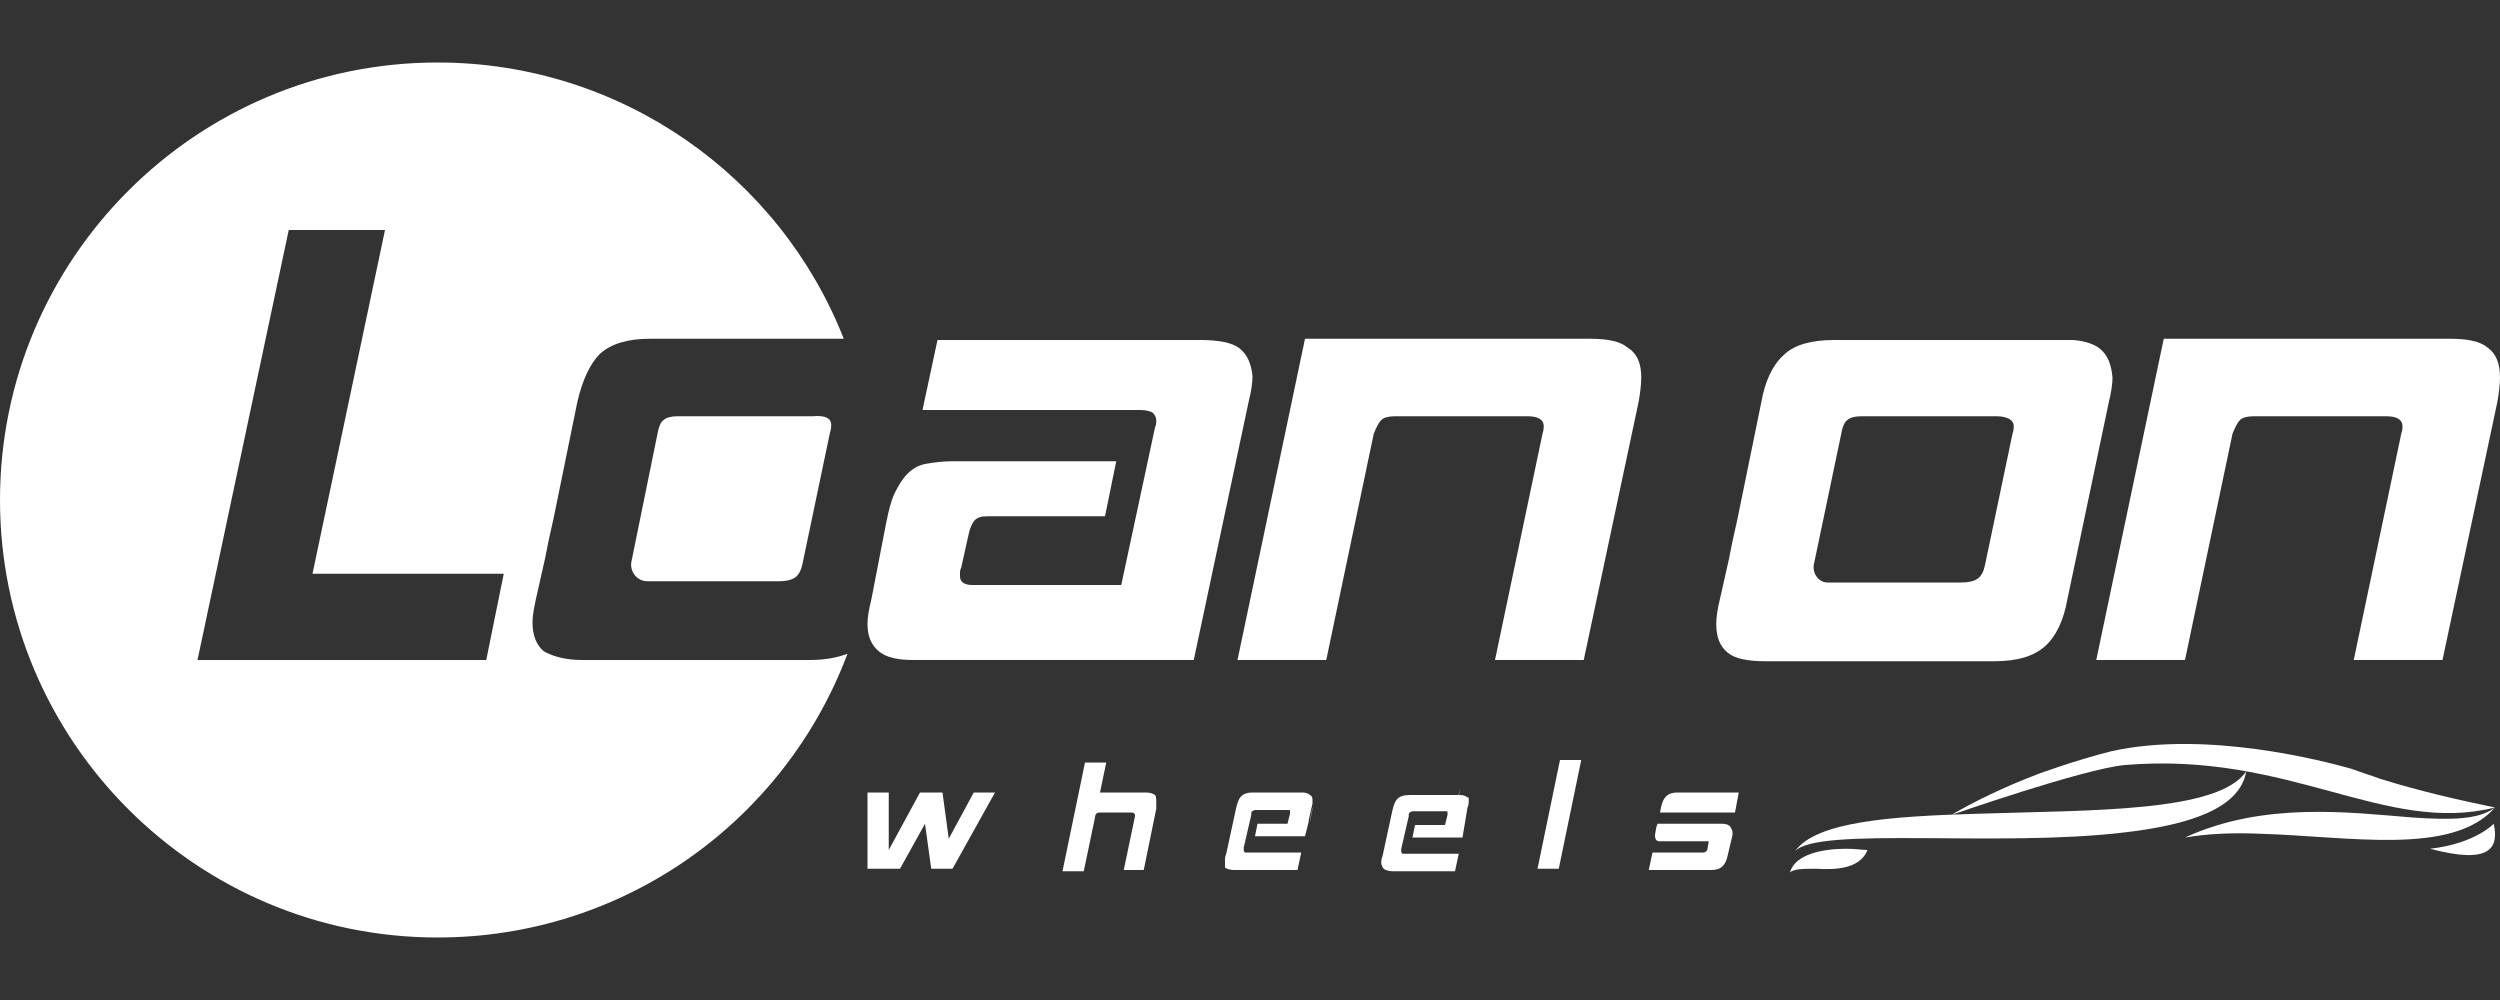 <?xml version="1.0" encoding="utf-8"?>
<!-- Generator: Adobe Illustrator 24.0.1, SVG Export Plug-In . SVG Version: 6.00 Build 0)  -->
<svg version="1.1" id="Layer_1" xmlns="http://www.w3.org/2000/svg" xmlns:xlink="http://www.w3.org/1999/xlink" x="0px" y="0px"
	 viewBox="0 0 200 80" style="enable-background:new 0 0 200 80;" xml:space="preserve">
<rect x="0" y="0" width="200" height="80" fill="#333333" stroke="none"/>
<style type="text/css">
	.st0{fill:#FFFFFF;}
</style>
<g>
	<path class="st0" d="M99.2,27.9c-0.6-0.5-1.7-0.7-3.2-0.7H75l-1.2,5.6h17.4c0.5,0,0.8,0.1,1,0.2c0.2,0.2,0.3,0.4,0.3,0.6
		c0,0.2,0,0.4-0.1,0.6l-2.7,12.6H77.8c-0.6,0-1-0.2-1-0.7c0-0.1,0-0.2,0-0.3s0-0.2,0.1-0.4l0.6-2.7c0.1-0.5,0.3-0.9,0.5-1.1
		c0.2-0.2,0.5-0.3,1-0.3h9.4l0.9-4.4H76.2c-0.8,0-1.5,0.1-2.1,0.2c-0.6,0.1-1.1,0.4-1.5,0.8c-0.4,0.4-0.7,0.9-1,1.5
		s-0.5,1.4-0.7,2.4L69.7,48c-0.2,0.8-0.3,1.4-0.3,1.9c0,1,0.3,1.7,0.9,2.2s1.5,0.7,2.8,0.7h22.4l4.4-20.7c0.2-0.8,0.3-1.5,0.3-2
		C100.1,29.1,99.8,28.4,99.2,27.9z"/>
	<path class="st0" d="M131.3,30.2c0,0.6-0.1,1.3-0.2,1.9l-4.4,20.7h-7.1l3.8-18.1c0.1-0.3,0.1-0.5,0.1-0.6c0-0.5-0.4-0.8-1.3-0.8
		h-10.6c-0.5,0-0.9,0.1-1.1,0.3s-0.4,0.6-0.6,1.1l-3.8,18.1H99l5.4-25.7h22.8c1.4,0,2.4,0.2,3,0.7C131,28.3,131.3,29.1,131.3,30.2z"
		/>
	<g>
		<path class="st0" d="M168,27.9c-0.6-0.5-1.7-0.7-2.3-0.7h-4.9l0,0h-14.1c-1.8,0-3.2,0.4-4,1.2c-0.9,0.8-1.5,2.1-1.8,3.8l-1.9,9.3
			l0,0l-0.4,1.8l-0.3,1.5l-0.7,3.1c-0.2,0.8-0.3,1.5-0.3,2c0,1.1,0.3,1.8,0.9,2.3c0.6,0.5,1.6,0.7,3.1,0.7h2.4v-0.1v0.1h15.8
			c1.9,0,3.2-0.4,4.1-1.2c0.9-0.8,1.5-2.1,1.8-3.8l3.3-15.7c0.2-0.8,0.3-1.5,0.3-2C168.9,29.1,168.6,28.4,168,27.9z M161,34.7
			l-2.2,10.5c-0.1,0.5-0.3,0.9-0.6,1.1c-0.3,0.2-0.7,0.3-1.3,0.3h-10.7c-0.7,0-1.2-0.7-1.1-1.4l2.2-10.5c0.1-0.6,0.3-1,0.5-1.1
			c0.2-0.2,0.6-0.3,1.1-0.3h10.6l0,0h0.2c0.9,0,1.4,0.3,1.4,0.8C161.1,34.2,161.1,34.4,161,34.7z"/>
	</g>
	<path class="st0" d="M200,30.2c0,0.6-0.1,1.3-0.2,1.9l-4.4,20.7h-7.1l3.8-18.1c0.1-0.3,0.1-0.5,0.1-0.6c0-0.5-0.4-0.8-1.3-0.8
		h-10.6c-0.5,0-0.9,0.1-1.1,0.3c-0.2,0.2-0.4,0.6-0.6,1.1l-3.8,18.1h-7.1l5.4-25.7H196c1.4,0,2.4,0.2,3,0.7
		C199.7,28.3,200,29.1,200,30.2z"/>
	<path class="st0" d="M64.8,52.8H49v-0.1v0.1h-2.4c-1.4,0-2.4-0.3-3.1-0.7c-0.6-0.5-0.9-1.3-0.9-2.3c0-0.5,0.1-1.1,0.3-2l0.7-3.1
		l0.3-1.5l0.4-1.8l0,0l1.9-9.3c0.4-1.7,1-3,1.8-3.8c0.9-0.8,2.2-1.2,4-1.2h14.1l0,0h1.4C62.4,14.1,49.7,5,35,5C15.7,5,0,20.7,0,40
		s15.7,35,35,35c15,0,27.8-9.4,32.8-22.7C67,52.6,66,52.8,64.8,52.8z M38.9,52.8H15.8l7.3-34.4h7.7L25,45.9h15.3L38.9,52.8z"/>
	<path class="st0" d="M66.5,34c0,0.1,0,0.3-0.1,0.6l-2.2,10.5c-0.1,0.5-0.3,0.9-0.6,1.1c-0.3,0.2-0.7,0.3-1.3,0.3H51.8
		c-0.8,0-1.4-0.7-1.3-1.5l2.1-10.3c0.1-0.6,0.3-1,0.5-1.1c0.2-0.2,0.6-0.3,1.1-0.3h10.6l0,0H65C66.1,33.2,66.5,33.5,66.5,34z"/>
	<g>
		<g>
			<polygon class="st0" points="79.6,63.4 76.2,69.5 74.5,69.5 74,65.9 72,69.5 69.4,69.5 69.4,63.4 71.1,63.4 71.1,68 73.6,63.4 
				75.4,63.4 75.9,67.1 77.9,63.4 			"/>
			<path class="st0" d="M92.5,64.2c0,0.2,0,0.3,0,0.5l-1,4.9h-1.6l0.9-4.3c0-0.1,0-0.1,0-0.1c0-0.1-0.1-0.2-0.3-0.2H88
				c-0.1,0-0.2,0-0.3,0.1c0,0-0.1,0.1-0.1,0.3l-0.9,4.3H85l1.8-8.7h1.7L88,63.4h3.7c0.3,0,0.6,0.1,0.7,0.2
				C92.5,63.7,92.5,63.9,92.5,64.2z"/>
			<path class="st0" d="M105,64.1c0,0.1,0,0.1,0,0.2l-0.1,0.4l-0.2,0.9v0.1l-0.3,1.2h-4l0.2-1h2.4l0.2-0.8c0,0,0-0.1,0-0.2
				s0-0.1-0.1-0.1c0,0-0.1,0-0.2,0h-2.4c-0.1,0-0.2,0-0.3,0.1c-0.1,0-0.1,0.1-0.1,0.3l-0.6,2.6v0.1V68c0,0.1,0,0.1,0.1,0.2
				c0,0,0.1,0,0.2,0h4.3l-0.3,1.4l0,0h-5.1c-0.3,0-0.6-0.1-0.7-0.2c0-0.1,0-0.3,0-0.6c0-0.1,0-0.3,0.1-0.5l0.8-3.7
				c0.1-0.4,0.2-0.7,0.4-0.9c0.2-0.2,0.5-0.3,0.9-0.3h4c0.3,0,0.5,0.1,0.6,0.2C105,63.7,105,63.9,105,64.1z"/>
			<path class="st0" d="M105,64.3c0,0.1,0,0.2,0,0.3l-0.2,1v0.1l0.2-1V64.3z"/>
			<path class="st0" d="M123,69.5l1.8-8.7h1.7l-1.8,8.7H123z"/>
			<path class="st0" d="M139.1,63.4l-0.3,1.6h-6l0.1-0.5c0.1-0.4,0.2-0.6,0.4-0.8s0.5-0.3,0.9-0.3H139.1z"/>
			<path class="st0" d="M117.5,64.1c0,0.1,0,0.3-0.1,0.5L117,67h-4l0.2-1h2.4l0.2-0.8c0,0,0-0.1,0-0.2s0-0.1-0.1-0.1
				c0,0-0.1,0-0.2,0h-2.4c-0.1,0-0.2,0-0.3,0.1c-0.1,0-0.1,0.1-0.1,0.3l-0.6,2.6V68v0.1c0,0.1,0,0.1,0.1,0.2c0,0,0.1,0,0.2,0h4.3
				l-0.3,1.4l0,0h-5c-0.3,0-0.6-0.1-0.7-0.2s-0.2-0.3-0.2-0.5c0-0.1,0-0.3,0.1-0.5l0.8-3.7c0.1-0.4,0.2-0.7,0.4-0.9
				c0.2-0.2,0.5-0.3,1-0.3h4c0.3,0,0.5,0.1,0.6,0.2C117.5,63.7,117.5,63.9,117.5,64.1z"/>
			<polygon class="st0" points="117.5,64.6 117,67 117,67 			"/>
		</g>
		<path class="st0" d="M132.7,67.3h4l-0.1,0.6c0,0.1-0.1,0.2-0.1,0.2s-0.1,0.1-0.2,0.1h-4.1l-0.3,1.4h5c0.4,0,0.7-0.1,0.9-0.3
			c0.2-0.2,0.3-0.4,0.4-0.8l0.4-1.7v-0.1v-0.1c0-0.2-0.1-0.3-0.2-0.5c-0.1-0.1-0.3-0.2-0.6-0.2h-5.2l-0.1,0.3l-0.1,0.6
			c0,0.1,0,0.3,0.1,0.4C132.6,67.3,132.7,67.3,132.7,67.3z"/>
	</g>
	<line class="st0" x1="192.7" y1="66.4" x2="192.4" y2="67.6"/>
	<line class="st0" x1="192.3" y1="68.4" x2="192" y2="69.5"/>
	<polyline class="st0" points="116.5,64.4 116.6,64.3 116.8,63.1 	"/>
	<g>
		<path class="st0" d="M179.7,61.7c-0.5,3-4.6,4.3-9.8,4.9c-10.1,1.2-24.5-0.5-26.3,1.5c1.7-2.4,7.8-2.8,14.6-3l0,0
			C167.3,64.8,177.5,65,179.7,61.7z"/>
		<path class="st0" d="M199.6,64.6c-8.8,2.2-16.4-4.5-29.6-3.4c-3.3,0.3-13.9,4-13.9,4c1.7-1,4.1-2.2,7-3.3c0,0,3-1.1,5.8-1.8
			c7.6-1.7,17.1,0.8,19.2,1.4l0,0c0.8,0.3,1.5,0.5,2.3,0.8C193.6,63.3,196.7,64,199.6,64.6z"/>
		<path class="st0" d="M199.6,64.6c-3.4,3.9-11.7,2.3-18.8,2.1c-2.2-0.1-4.2,0-6,0.3c6.3-2.9,13.2-2,18.2-1.6l0,0
			C196,65.6,198.3,65.6,199.6,64.6z"/>
		<path class="st0" d="M149.4,68c-0.6,1.5-2.5,1.6-4.1,1.5c-1,0-1.8,0-2.1,0.3c0.4-1.5,2.7-1.9,4.5-1.9
			C148.4,67.9,149.1,68,149.4,68z"/>
		<path class="st0" d="M194.4,67.9c3.6-0.4,5.1-2,5.1-2C199.9,67.8,199.3,69.2,194.4,67.9z"/>
	</g>
</g>
</svg>
